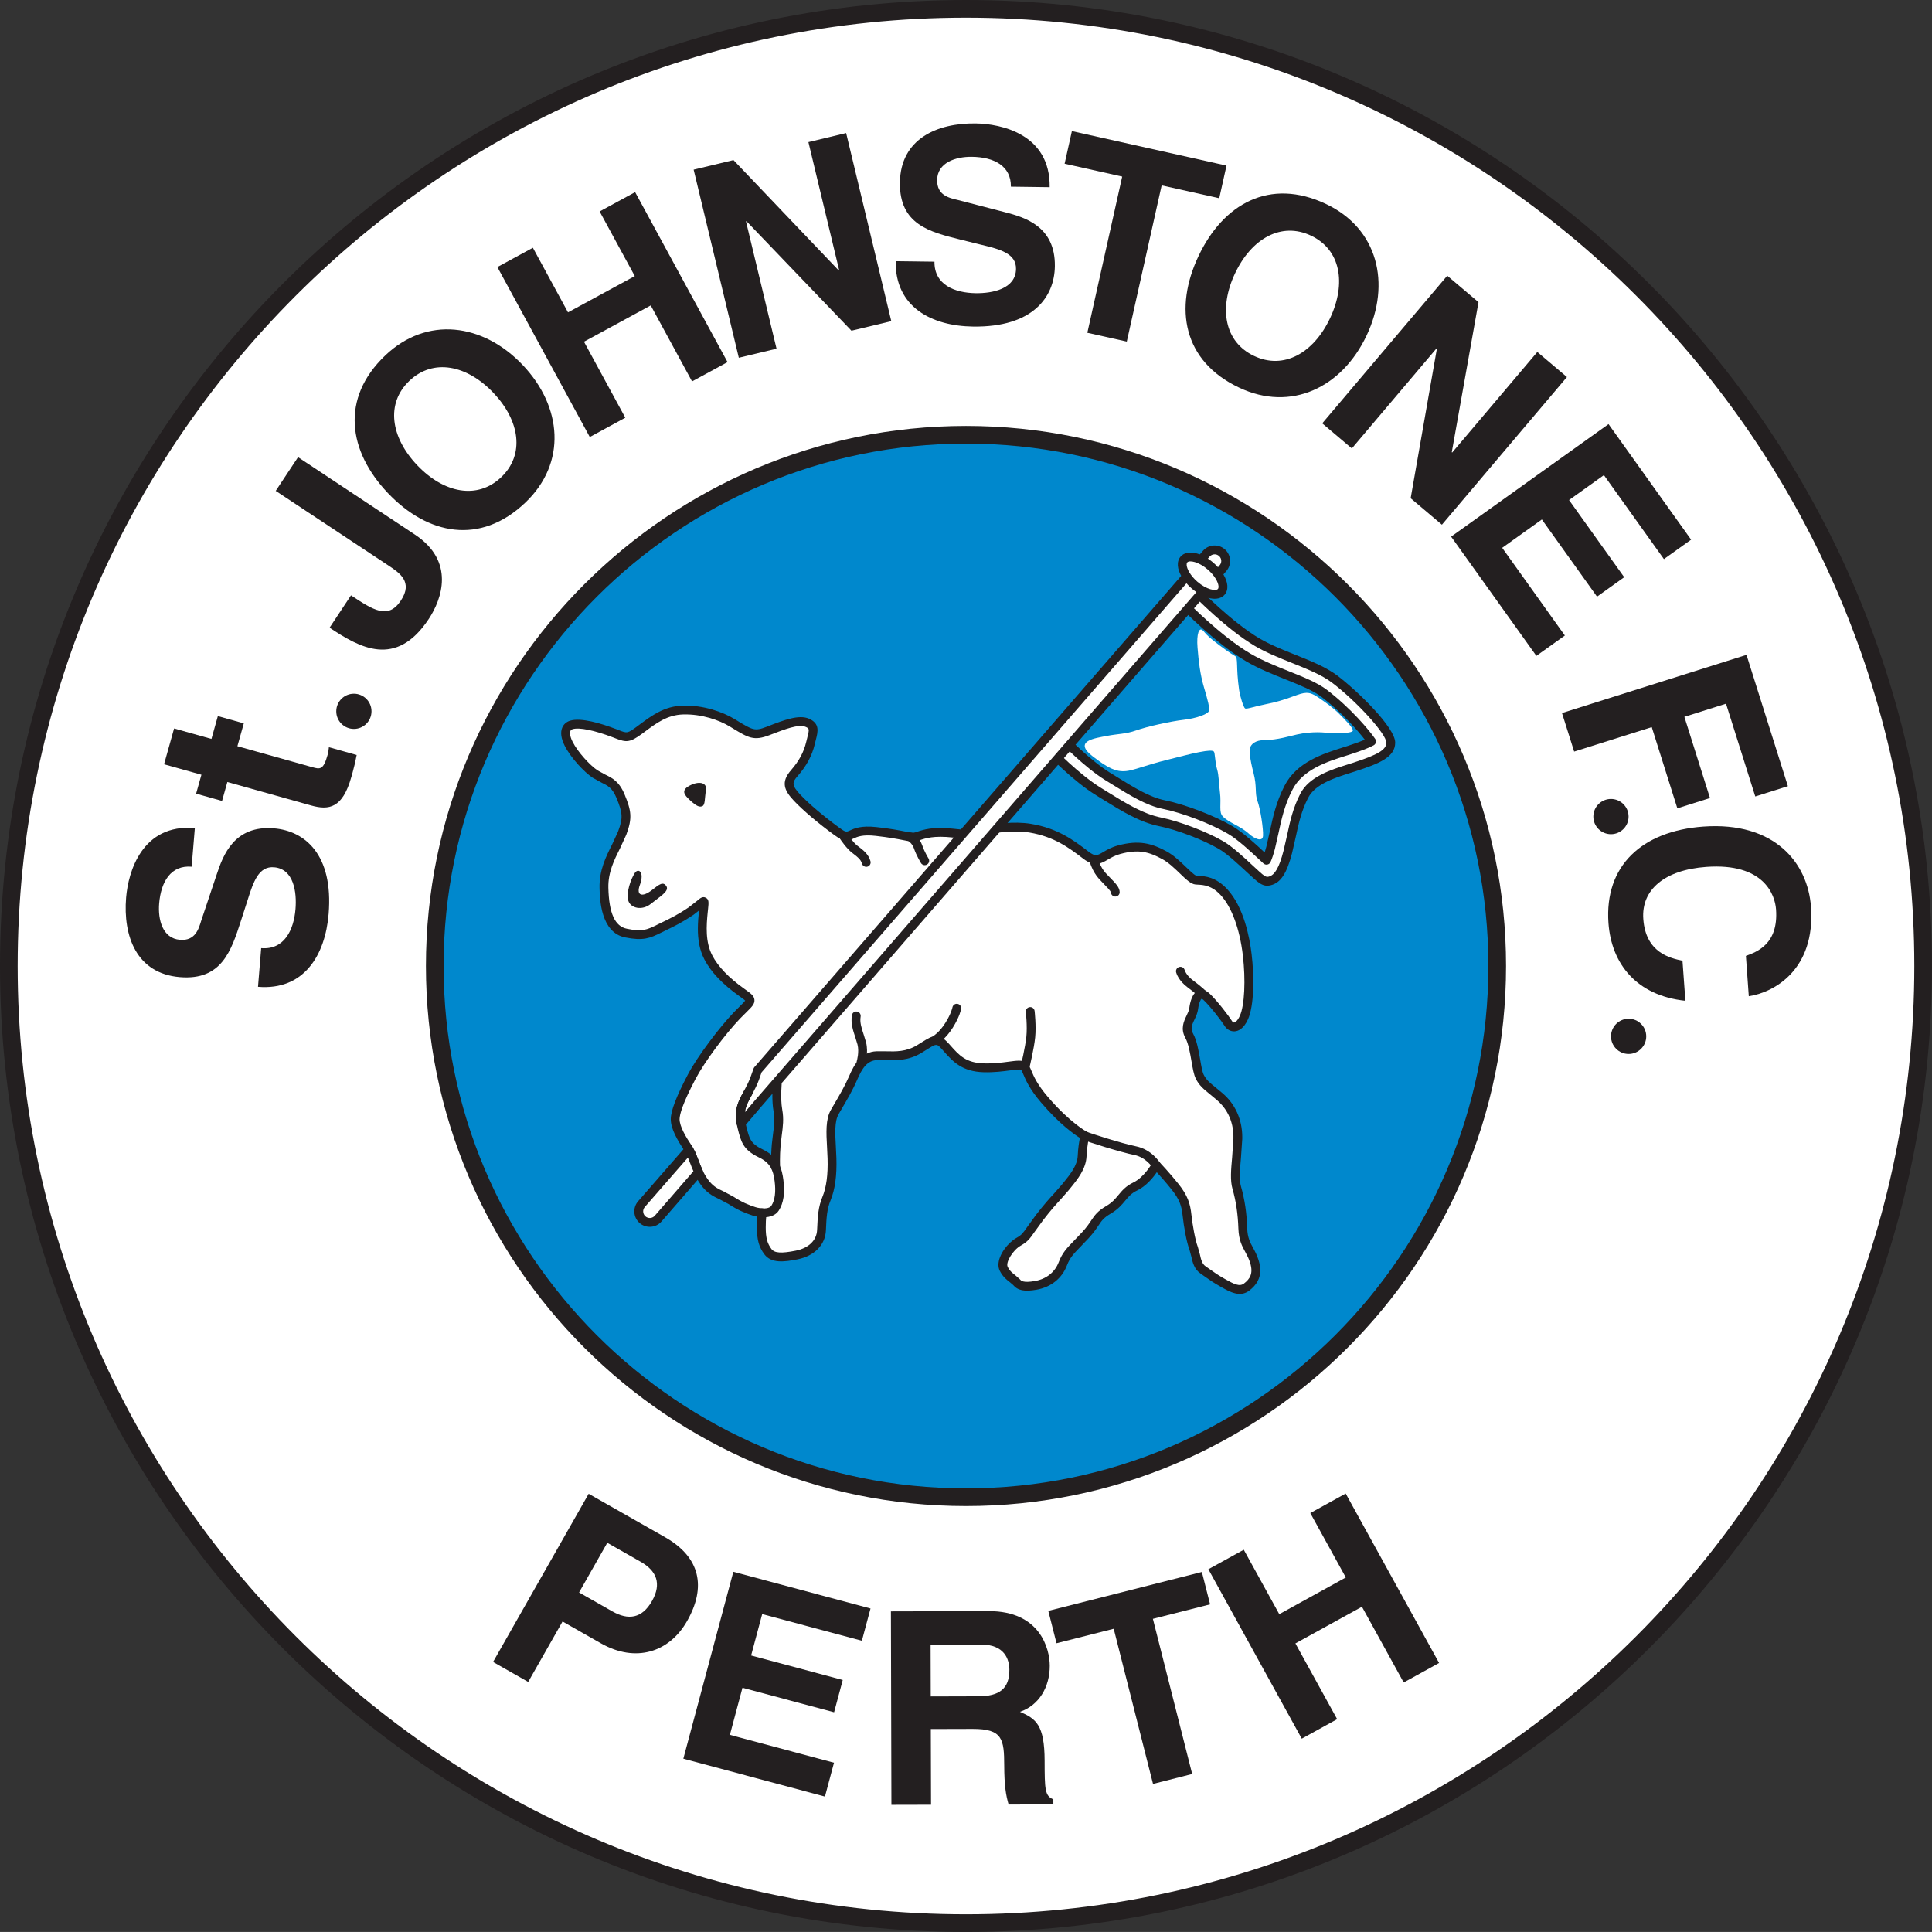<?xml version="1.0" encoding="UTF-8"?>
<svg xmlns="http://www.w3.org/2000/svg" xmlns:xlink="http://www.w3.org/1999/xlink" width="545.85pt" height="545.84pt" viewBox="0 0 545.85 545.84" version="1.1">
<rect x="0" y="0" width="545.85" height="545.84" fill="#333333" stroke="none"/>
<defs>
<clipPath id="clip1">
  <path d="M 0 0 L 545.852 0 L 545.852 545.84 L 0 545.84 Z M 0 0 "/>
</clipPath>
</defs>
<g id="surface1">
<path style=" stroke:none;fill-rule:nonzero;fill:rgb(100%,100%,100%);fill-opacity:1;" d="M 543.352 272.926 C 543.352 422.281 422.273 543.344 272.922 543.344 C 123.57 543.344 2.496 422.281 2.496 272.926 C 2.496 123.57 123.57 2.496 272.922 2.496 C 422.273 2.496 543.352 123.57 543.352 272.926 "/>
<g clip-path="url(#clip1)" clip-rule="nonzero">
<path style=" stroke:none;fill-rule:nonzero;fill:rgb(13.699%,12.199%,12.5%);fill-opacity:1;" d="M 0 272.926 C 0 423.41 122.434 545.84 272.922 545.84 C 423.414 545.84 545.848 423.41 545.848 272.926 C 545.848 122.434 423.414 0 272.922 0 C 122.434 0 0 122.434 0 272.926 M 4.992 272.926 C 4.992 125.188 125.188 4.992 272.922 4.992 C 420.66 4.992 540.855 125.188 540.855 272.926 C 540.855 420.656 420.66 540.848 272.922 540.848 C 125.188 540.848 4.992 420.656 4.992 272.926 "/>
</g>
<path style=" stroke:none;fill-rule:nonzero;fill:rgb(0%,53.299%,80.399%);fill-opacity:1;" d="M 423.008 272.922 C 423.008 355.816 355.812 423.008 272.922 423.008 C 190.031 423.008 122.836 355.816 122.836 272.922 C 122.836 190.031 190.031 122.836 272.922 122.836 C 355.812 122.836 423.008 190.031 423.008 272.922 "/>
<path style=" stroke:none;fill-rule:nonzero;fill:rgb(13.699%,12.199%,12.5%);fill-opacity:1;" d="M 120.34 272.922 C 120.34 357.055 188.789 425.504 272.922 425.504 C 357.059 425.504 425.504 357.055 425.504 272.922 C 425.504 188.785 357.059 120.34 272.922 120.34 C 188.789 120.34 120.34 188.785 120.34 272.922 M 125.332 272.922 C 125.332 191.539 191.539 125.332 272.922 125.332 C 354.305 125.332 420.512 191.539 420.512 272.922 C 420.512 354.301 354.305 420.512 272.922 420.512 C 191.539 420.512 125.332 354.301 125.332 272.922 "/>
<path style=" stroke:none;fill-rule:nonzero;fill:rgb(13.699%,12.199%,12.5%);fill-opacity:1;" d="M 55.051 233.945 L 54.148 244.871 C 48.309 244.391 45.48 249.047 44.965 255.27 C 44.59 259.82 45.91 265.125 50.844 265.527 C 55.168 265.887 56.137 262.453 56.867 260.07 L 61.227 247.059 C 63.055 241.559 66.195 233.109 77.422 234.035 C 86.148 234.754 94.227 241.453 92.848 258.223 C 91.883 269.902 85.867 279.875 72.895 278.805 L 73.793 267.879 C 80.32 268.418 83 262.758 83.488 256.84 C 83.875 252.137 83.047 245.496 77.434 245.035 C 73.109 244.68 71.602 249.062 69.945 254.348 L 68.098 260.078 C 65.328 268.633 62.648 277.047 50.816 276.066 C 38.523 275.055 34.738 264.43 35.633 253.582 C 36.227 246.375 40.102 232.715 55.051 233.945 "/>
<path style=" stroke:none;fill-rule:nonzero;fill:rgb(13.699%,12.199%,12.5%);fill-opacity:1;" d="M 59.742 208.77 L 61.551 202.32 L 68.883 204.375 L 67.074 210.824 L 88.184 216.738 C 90.457 217.379 91.355 217.551 92.551 213.301 C 92.734 212.641 92.867 211.887 92.926 211.109 L 100.77 213.309 C 100.465 214.965 100.086 216.598 99.633 218.207 L 99.262 219.527 C 96.797 228.324 92.973 228.992 87.914 227.574 L 64.238 220.941 L 62.738 226.289 L 55.41 224.234 L 56.91 218.887 L 46.352 215.93 L 49.188 205.812 L 59.742 208.77 "/>
<path style=" stroke:none;fill-rule:nonzero;fill:rgb(13.699%,12.199%,12.5%);fill-opacity:1;" d="M 77.902 138.688 L 84.207 129.164 L 117.211 151.023 C 128.637 158.59 124.867 169.242 121.129 174.891 C 111.84 188.918 101.559 182.934 93.117 177.344 L 99.168 168.203 C 105.391 172.32 109.645 175.137 113.258 169.68 C 116.746 164.41 112.938 161.887 109.699 159.742 L 77.902 138.688 "/>
<path style=" stroke:none;fill-rule:nonzero;fill:rgb(13.699%,12.199%,12.5%);fill-opacity:1;" d="M 108.852 100.422 C 120.602 89.246 136.434 91.309 147.66 103.109 C 158.891 114.914 160.164 130.832 148.414 142.008 C 135.676 154.129 120.836 151.121 109.605 139.316 C 98.375 127.516 96.109 112.543 108.852 100.422 M 139.391 110.98 C 131.887 103.094 122.402 101.191 115.672 107.59 C 108.945 113.992 110.375 123.559 117.879 131.445 C 125.383 139.336 134.863 141.238 141.594 134.84 C 148.324 128.438 146.891 118.871 139.391 110.98 "/>
<path style=" stroke:none;fill-rule:nonzero;fill:rgb(13.699%,12.199%,12.5%);fill-opacity:1;" d="M 140.523 75.449 L 150.555 69.996 L 160.48 88.254 L 179.344 78 L 169.414 59.742 L 179.445 54.285 L 205.555 102.309 L 195.523 107.762 L 183.852 86.293 L 164.992 96.547 L 176.664 118.016 L 166.633 123.473 L 140.523 75.449 "/>
<path style=" stroke:none;fill-rule:nonzero;fill:rgb(13.699%,12.199%,12.5%);fill-opacity:1;" d="M 251.82 90.738 L 240.566 93.438 L 210.91 62.508 L 210.762 62.547 L 219.395 98.52 L 208.738 101.078 L 195.977 47.93 L 207.23 45.23 L 236.941 76.383 L 237.09 76.344 L 228.402 40.148 L 239.062 37.59 L 251.82 90.738 "/>
<path style=" stroke:none;fill-rule:nonzero;fill:rgb(13.699%,12.199%,12.5%);fill-opacity:1;" d="M 296.566 52.883 L 285.605 52.738 C 285.684 46.879 280.844 44.379 274.598 44.301 C 270.031 44.238 264.832 45.922 264.77 50.871 C 264.715 55.211 268.207 55.941 270.637 56.504 L 283.914 59.949 C 289.527 61.395 298.176 63.941 298.031 75.207 C 297.918 83.961 291.789 92.484 274.969 92.27 C 263.246 92.117 252.883 86.805 253.055 73.789 L 264.016 73.93 C 263.93 80.477 269.762 82.762 275.699 82.836 C 280.418 82.898 286.984 81.613 287.055 75.98 C 287.113 71.641 282.637 70.441 277.246 69.152 L 271.402 67.707 C 262.676 65.539 254.102 63.445 254.254 51.574 C 254.414 39.238 264.75 34.73 275.637 34.871 C 282.867 34.965 296.762 37.887 296.566 52.883 "/>
<path style=" stroke:none;fill-rule:nonzero;fill:rgb(13.699%,12.199%,12.5%);fill-opacity:1;" d="M 302.84 37.039 L 346.527 46.789 L 344.473 56.004 L 328.203 52.371 L 318.352 96.508 L 307.207 94.02 L 317.055 49.887 L 300.785 46.254 L 302.84 37.039 "/>
<path style=" stroke:none;fill-rule:nonzero;fill:rgb(13.699%,12.199%,12.5%);fill-opacity:1;" d="M 374.633 57.629 C 389.289 64.562 393.066 80.078 386.102 94.805 C 379.133 109.531 364.746 116.449 350.086 109.516 C 334.191 101.996 331.652 87.07 338.617 72.344 C 345.586 57.617 358.734 50.109 374.633 57.629 M 375.777 89.922 C 380.434 80.082 378.797 70.547 370.402 66.574 C 362.004 62.605 353.594 67.387 348.941 77.227 C 344.285 87.066 345.922 96.598 354.32 100.57 C 362.715 104.543 371.121 99.762 375.777 89.922 "/>
<path style=" stroke:none;fill-rule:nonzero;fill:rgb(13.699%,12.199%,12.5%);fill-opacity:1;" d="M 407.387 148.242 L 398.555 140.766 L 405.961 98.559 L 405.844 98.461 L 381.938 126.699 L 373.574 119.613 L 408.891 77.898 L 417.723 85.375 L 410.172 127.758 L 410.285 127.855 L 434.34 99.445 L 442.707 106.527 L 407.387 148.242 "/>
<path style=" stroke:none;fill-rule:nonzero;fill:rgb(13.699%,12.199%,12.5%);fill-opacity:1;" d="M 454.461 119.828 L 477.789 152.469 L 470.109 157.961 L 453.152 134.238 L 443.305 141.277 L 458.887 163.078 L 451.207 168.566 L 435.625 146.766 L 424.414 154.777 L 442.121 179.551 L 434.07 185.305 L 409.988 151.613 L 454.461 119.828 "/>
<path style=" stroke:none;fill-rule:nonzero;fill:rgb(13.699%,12.199%,12.5%);fill-opacity:1;" d="M 444.746 212.348 L 441.309 201.457 L 493.441 185.02 L 505.137 222.121 L 495.918 225.027 L 487.652 198.816 L 475.891 202.527 L 483.125 225.469 L 473.902 228.379 L 466.672 205.434 L 444.746 212.348 "/>
<path style=" stroke:none;fill-rule:nonzero;fill:rgb(13.699%,12.199%,12.5%);fill-opacity:1;" d="M 493.273 270.07 C 496.395 268.93 502.496 266.734 501.789 256.938 C 501.488 252.762 498.324 243.754 482.074 244.926 C 470.305 245.773 463.684 251.363 464.281 259.641 C 464.969 269.207 471.871 270.695 475.355 271.438 L 476.172 282.75 C 462.406 281.297 455.273 272.348 454.441 260.805 C 453.277 244.633 463.863 234.785 481.254 233.535 C 501.375 232.086 510.766 243.773 511.66 256.227 C 512.941 273.996 501.191 280.414 494.09 281.461 L 493.273 270.07 "/>
<path style=" stroke:none;fill-rule:nonzero;fill:rgb(13.699%,12.199%,12.5%);fill-opacity:1;" d="M 166.316 422.039 L 187.895 434.305 C 197.953 440.023 199.547 448.461 194.129 457.988 C 189.09 466.859 179.586 469.863 169.793 464.297 L 158.938 458.125 L 149.23 475.199 L 139.305 469.555 L 166.316 422.039 M 163.605 449.918 L 173 455.262 C 177.504 457.82 181.383 457.309 184.203 452.348 C 187.023 447.383 185.477 443.789 180.977 441.23 L 171.578 435.887 L 163.605 449.918 "/>
<path style=" stroke:none;fill-rule:nonzero;fill:rgb(13.699%,12.199%,12.5%);fill-opacity:1;" d="M 207.191 444.078 L 245.949 454.449 L 243.508 463.566 L 215.344 456.031 L 212.215 467.727 L 238.102 474.648 L 235.66 483.77 L 209.773 476.844 L 206.215 490.156 L 235.633 498.027 L 233.074 507.586 L 193.066 496.883 L 207.191 444.078 "/>
<path style=" stroke:none;fill-rule:nonzero;fill:rgb(13.699%,12.199%,12.5%);fill-opacity:1;" d="M 251.711 455.262 L 279.348 455.191 C 293.887 455.152 296.578 465.883 296.59 470.602 C 296.605 476.613 293.574 481.801 288.176 483.641 C 292.672 485.609 295.113 487.277 295.137 497.477 C 295.16 505.473 295.164 507.449 297.602 508.359 L 297.605 509.805 L 284.969 509.84 C 284.199 507.25 283.738 504.434 283.723 498.801 C 283.703 491.34 283.238 488.449 274.789 488.473 L 262.988 488.504 L 263.047 509.895 L 251.852 509.922 L 251.711 455.262 M 276.363 479.254 C 282.301 479.242 285.188 477.176 285.176 471.773 C 285.168 468.879 283.863 464.621 277.164 464.637 L 262.926 464.676 L 262.965 479.293 L 276.363 479.254 "/>
<path style=" stroke:none;fill-rule:nonzero;fill:rgb(13.699%,12.199%,12.5%);fill-opacity:1;" d="M 296.176 455.121 L 339.566 444.129 L 341.887 453.277 L 325.727 457.371 L 336.828 501.207 L 325.762 504.012 L 314.656 460.176 L 298.496 464.27 L 296.176 455.121 "/>
<path style=" stroke:none;fill-rule:nonzero;fill:rgb(13.699%,12.199%,12.5%);fill-opacity:1;" d="M 341.402 443.359 L 351.402 437.848 L 361.434 456.051 L 380.234 445.684 L 370.199 427.484 L 380.203 421.973 L 406.59 469.84 L 396.59 475.355 L 384.793 453.953 L 365.992 464.316 L 377.789 485.719 L 367.789 491.23 L 341.402 443.359 "/>
<path style=" stroke:none;fill-rule:nonzero;fill:rgb(100%,100%,100%);fill-opacity:1;" d="M 334.418 167.141 C 333.914 167.633 333.656 168.281 333.656 168.938 C 333.656 169.559 333.891 170.188 334.359 170.672 C 334.758 171.078 344.148 180.746 352.676 185.754 C 356.133 187.781 359.953 189.309 363.652 190.789 C 367.73 192.422 371.586 193.965 374.113 195.883 C 380.555 200.777 385.855 207.012 387.512 209.469 C 386.66 209.953 384.879 210.73 381.094 211.957 L 379.734 212.391 C 374.457 214.055 367.23 216.34 364.039 222.551 C 361.723 227.066 360.84 231.195 359.98 235.191 L 359.008 239.449 C 358.547 241.25 358.145 242.328 357.824 243.043 C 357.43 242.68 357.012 242.293 356.625 241.934 C 354.031 239.512 350.477 236.199 347.555 234.484 C 342.598 231.578 334.379 228.434 328.844 227.328 C 324.348 226.43 319.875 223.656 314.699 220.449 L 312.969 219.383 C 307.238 215.852 300.43 208.777 300.359 208.703 C 299.406 207.711 297.828 207.676 296.832 208.629 C 295.836 209.582 295.801 211.16 296.754 212.156 C 297.051 212.469 304.07 219.766 310.355 223.633 L 312.07 224.691 C 317.656 228.156 322.484 231.148 327.863 232.223 C 332.852 233.219 340.555 236.168 345.031 238.793 C 347.477 240.227 350.797 243.32 353.219 245.582 C 356.426 248.57 357.188 249.281 358.754 248.891 C 361.016 248.324 362.492 245.949 363.844 240.691 L 364.863 236.238 C 365.688 232.391 366.465 228.758 368.48 224.832 C 370.723 220.473 376.551 218.629 381.238 217.148 L 382.629 216.707 C 389.613 214.445 392.938 212.84 392.938 209.809 C 392.938 206.449 383.352 196.633 377.133 191.906 C 374.066 189.578 369.906 187.914 365.504 186.152 C 361.98 184.742 358.336 183.285 355.203 181.445 C 347.27 176.789 338.039 167.297 337.949 167.199 C 336.988 166.211 335.41 166.184 334.418 167.141 "/>
<path style=" stroke:none;fill-rule:nonzero;fill:rgb(13.699%,12.199%,12.5%);fill-opacity:1;" d="M 333.551 166.246 C 332.816 166.957 332.41 167.91 332.41 168.938 C 332.41 169.914 332.785 170.84 333.465 171.539 C 333.863 171.953 343.406 181.758 352.043 186.828 C 355.582 188.906 359.449 190.453 363.188 191.945 C 367.188 193.547 370.965 195.059 373.355 196.875 C 378.898 201.09 383.48 206.215 385.613 208.988 C 384.617 209.418 383.133 209.984 380.711 210.77 L 379.355 211.199 C 373.871 212.934 366.359 215.305 362.93 221.98 C 360.539 226.637 359.637 230.848 358.762 234.922 L 357.793 239.172 C 357.633 239.797 357.469 240.344 357.305 240.859 C 354.68 238.41 351.164 235.152 348.188 233.41 C 343.125 230.441 334.734 227.234 329.09 226.105 C 324.812 225.25 320.434 222.535 315.359 219.391 L 313.625 218.32 C 308.031 214.879 301.328 207.91 301.262 207.844 C 300.57 207.117 299.637 206.711 298.637 206.688 C 297.637 206.668 296.691 207.035 295.969 207.727 C 294.48 209.156 294.426 211.527 295.852 213.02 C 296.152 213.332 303.23 220.715 309.699 224.695 L 311.41 225.754 C 317.105 229.281 322.02 232.324 327.617 233.445 C 332.496 234.422 340.023 237.305 344.398 239.871 C 346.723 241.23 349.977 244.266 352.355 246.484 C 355.707 249.609 356.832 250.656 359.059 250.098 C 361.832 249.406 363.57 246.77 365.051 241.004 L 366.078 236.516 C 366.891 232.73 367.652 229.18 369.594 225.402 C 371.594 221.504 377.148 219.75 381.613 218.34 L 383.008 217.895 C 389.555 215.777 394.188 213.957 394.188 209.809 C 394.188 205.535 383.574 195.238 377.887 190.914 C 374.688 188.484 370.453 186.789 365.969 184.996 C 362.484 183.602 358.887 182.164 355.832 180.371 C 348.172 175.871 339.223 166.719 338.844 166.332 C 337.41 164.848 335.035 164.809 333.551 166.246 M 337.051 168.066 C 337.441 168.469 346.621 177.855 354.57 182.523 C 357.785 184.41 361.473 185.887 365.043 187.312 C 369.363 189.043 373.449 190.676 376.375 192.902 C 383.391 198.23 391.691 207.395 391.691 209.809 C 391.691 211.816 389.395 213.203 382.246 215.52 L 380.859 215.961 C 375.953 217.508 369.848 219.438 367.371 224.262 C 365.281 228.332 364.484 232.043 363.645 235.973 L 362.625 240.414 C 361.43 245.066 360.18 247.246 358.453 247.68 C 357.617 247.887 357.25 247.633 354.07 244.672 C 351.594 242.359 348.223 239.215 345.664 237.715 C 341.086 235.031 333.211 232.02 328.109 231 C 322.953 229.969 318.215 227.031 312.73 223.637 L 311.012 222.57 C 304.809 218.754 297.73 211.371 297.656 211.297 C 297.18 210.797 297.199 210.008 297.695 209.531 C 297.938 209.301 298.254 209.176 298.586 209.184 C 298.918 209.191 299.227 209.328 299.457 209.57 C 299.527 209.641 306.434 216.824 312.316 220.445 L 314.043 221.512 C 319.324 224.781 323.883 227.609 328.598 228.551 C 334.016 229.637 342.066 232.715 346.926 235.562 C 349.727 237.203 353.219 240.461 355.77 242.84 C 355.773 242.844 356.98 243.965 356.98 243.965 C 357.277 244.234 357.684 244.348 358.078 244.266 C 358.473 244.188 358.801 243.918 358.965 243.551 C 359.406 242.555 359.82 241.316 360.219 239.762 L 361.199 235.469 C 362.043 231.531 362.91 227.484 365.152 223.121 C 368.102 217.371 375.043 215.18 380.109 213.578 L 381.473 213.145 C 384.699 212.102 386.934 211.23 388.129 210.555 C 388.43 210.387 388.645 210.094 388.727 209.758 C 388.75 209.66 388.758 209.566 388.758 209.469 C 388.758 209.223 388.688 208.98 388.547 208.773 C 386.977 206.445 381.57 199.984 374.867 194.891 C 372.203 192.863 368.273 191.293 364.113 189.629 C 360.461 188.168 356.684 186.656 353.305 184.676 C 344.957 179.773 335.648 170.207 335.254 169.801 C 335.031 169.57 334.906 169.262 334.906 168.938 C 334.906 168.594 335.039 168.277 335.285 168.039 C 335.781 167.559 336.574 167.574 337.051 168.066 "/>
<path style=" stroke:none;fill-rule:nonzero;fill:rgb(100%,100%,100%);fill-opacity:1;" d="M 269.383 235.391 C 263.461 234.734 260.961 235.703 259.09 236.328 C 257.215 236.949 255.969 235.859 247.547 234.922 C 239.121 233.988 241.008 238.242 236.469 234.922 C 232.414 231.961 228.047 228.371 225.238 225.406 C 222.43 222.441 222.273 220.883 224.457 218.387 C 226.641 215.891 228.199 213.238 228.98 209.965 C 229.762 206.688 230.539 205.281 228.047 204.191 C 225.547 203.098 221.023 204.973 216.969 206.531 C 212.914 208.09 211.977 207.312 206.828 204.191 C 203.367 202.094 198.094 200.445 192.945 200.602 C 187.797 200.758 184.363 203.566 180.777 206.219 C 177.188 208.871 176.875 208.402 173.602 207.156 C 170.324 205.906 164.367 203.934 161.434 204.816 C 159.871 205.281 159.094 207 160.652 210.117 C 162.211 213.238 165.801 217.141 168.141 218.699 C 171.078 220.656 173.445 220.414 175.316 224.938 C 177.188 229.465 177.344 231.18 175.785 235.391 C 174.227 239.602 170.48 244.281 170.637 250.836 C 170.793 257.387 172.195 262.691 176.875 263.629 C 181.555 264.562 183.117 263.938 186.238 262.379 C 188.754 261.121 191.383 260.039 195.285 257.387 C 199.234 254.703 199.184 253.02 198.715 257.543 C 198.25 262.066 198.094 266.59 200.121 270.492 C 202.148 274.391 205.738 277.668 209.48 280.32 C 213.227 282.973 212.527 282.41 208.23 286.871 C 204.176 291.082 198.078 299.188 195.441 304.188 C 192.477 309.805 190.762 314.012 190.762 316.199 C 190.762 318.539 192.477 321.504 194.348 324.312 C 196.219 327.117 196.621 331.113 199.496 334.605 C 201.68 337.258 203.863 337.414 206.516 339.133 C 209.168 340.848 210.844 341.508 213.07 342.25 C 214.004 342.562 215.391 342.66 215.391 342.66 C 215.391 342.66 215.098 343.656 215.098 346.777 C 215.098 349.895 215.566 351.766 216.969 353.641 C 218.371 355.512 221.18 355.355 225.078 354.574 C 228.98 353.797 231.945 351.301 232.102 347.555 C 232.258 343.812 232.414 341.316 233.504 338.664 C 234.598 336.012 235.219 332.422 235.066 327.277 C 234.91 322.129 234.129 317.137 235.844 314.172 C 237.562 311.207 239.59 307.93 240.992 304.656 C 242.395 301.379 244.113 298.414 247.699 298.258 C 251.289 298.102 255.344 299.039 259.711 296.387 C 264.078 293.734 264.547 292.801 267.199 295.762 C 269.852 298.727 272.035 301.535 277.965 301.691 C 283.895 301.848 287.949 300.285 289.199 301.223 C 290.445 302.16 290.102 304.879 295.125 310.738 C 301.68 318.383 306.516 320.879 306.516 320.879 C 306.516 320.879 305.891 323.219 305.734 326.652 C 305.578 330.082 302.926 333.047 301.055 335.387 C 299.18 337.727 297.309 339.285 293.723 343.969 C 290.133 348.648 290.289 349.426 287.793 350.832 C 285.297 352.234 282.488 356.289 283.582 358.477 C 284.676 360.66 286.391 361.281 287.172 362.219 C 287.949 363.156 289.043 363.777 292.629 363.156 C 296.219 362.531 299.027 360.348 300.273 357.07 C 301.523 353.797 303.238 352.703 306.672 348.961 C 310.102 345.215 309.477 343.969 313.223 341.781 C 316.965 339.598 317.121 336.945 320.711 335.23 C 324.297 333.516 326.637 329.148 326.637 329.148 C 326.637 329.148 329.445 332.109 331.941 335.23 C 334.438 338.352 335.062 340.379 335.375 343.344 C 335.688 346.309 336.465 350.676 337.246 352.703 C 338.027 354.73 337.871 357.383 339.898 358.785 C 341.926 360.191 342.863 360.973 345.359 362.375 C 347.855 363.777 350.195 365.184 352.223 363.621 C 354.25 362.062 355.496 360.035 354.406 356.445 C 353.312 352.859 351.285 351.766 351.129 347.086 C 350.973 342.406 350.352 338.82 349.414 335.543 C 348.477 332.266 349.57 327.117 349.727 321.816 C 349.883 316.512 347.699 312.453 344.578 309.805 C 341.457 307.152 340.055 306.371 338.961 304.188 C 337.871 302.004 337.715 295.762 335.996 292.645 C 334.281 289.523 336.934 287.496 337.246 285 C 337.559 282.504 338.648 279.539 340.836 281.566 C 343.02 283.594 346.293 287.965 347.074 289.211 C 347.855 290.461 349.883 290.926 351.441 287.496 C 353.004 284.062 353.156 276.262 352.379 269.711 C 351.598 263.16 349.57 256.141 345.824 252.082 C 342.539 248.523 339.586 248.809 337.871 248.652 C 336.152 248.496 332.723 243.66 328.977 241.633 C 325.234 239.602 321.957 238.512 316.188 240.07 C 311.398 241.363 310.727 244.594 306.824 241.633 C 302.926 238.668 298.559 235.234 291.07 233.988 C 286.566 233.234 280.617 233.988 276.719 234.922 C 272.816 235.859 272.191 235.703 269.383 235.391 "/>
<path style=" stroke:none;fill-rule:nonzero;fill:rgb(13.699%,12.199%,12.5%);fill-opacity:1;" d="M 192.906 199.355 C 187.699 199.516 184.156 202.152 180.727 204.699 L 180.035 205.215 C 177.285 207.25 177.188 207.211 174.777 206.273 L 174.047 205.988 C 169.852 204.391 164.195 202.684 161.074 203.617 C 160.055 203.926 159.27 204.605 158.867 205.539 C 158.285 206.891 158.508 208.621 159.535 210.676 C 161.234 214.074 165 218.105 167.449 219.738 L 169.91 221.094 C 171.699 221.961 172.992 222.586 174.164 225.414 C 175.973 229.785 176.035 231.121 174.613 234.957 L 172.93 238.605 C 171.215 242.016 169.27 245.883 169.391 250.863 C 169.465 253.98 169.688 263.465 176.633 264.852 C 181.719 265.867 183.613 265.086 186.797 263.496 L 188.27 262.773 C 190.379 261.758 192.77 260.605 195.988 258.422 C 195.988 258.422 196.773 257.809 197.492 257.246 C 197.488 257.305 197.477 257.414 197.477 257.414 C 197.309 259.012 197.168 260.695 197.168 262.406 C 197.168 265.324 197.582 268.316 199.012 271.066 C 200.852 274.605 204.133 278.059 208.758 281.34 C 209.578 281.918 210.262 282.414 210.539 282.707 C 210.316 283.02 209.773 283.57 209.18 284.152 L 207.336 286.008 C 203.453 290.035 197.16 298.254 194.336 303.605 C 191.09 309.758 189.512 313.875 189.512 316.199 C 189.512 318.938 191.434 322.188 193.309 325.004 C 194.016 326.062 194.52 327.387 195.051 328.785 C 195.84 330.859 196.73 333.215 198.531 335.402 C 200.133 337.344 201.773 338.113 203.355 338.859 L 205.84 340.18 C 208.473 341.883 210.207 342.613 212.672 343.434 C 213.09 343.574 213.547 343.664 213.977 343.734 C 213.906 344.434 213.848 345.379 213.848 346.777 C 213.848 350.262 214.422 352.324 215.969 354.387 C 217.945 357.02 221.676 356.527 225.324 355.801 C 230.102 354.844 233.176 351.703 233.348 347.609 C 233.5 343.961 233.645 341.602 234.66 339.137 C 235.922 336.07 236.461 332.18 236.312 327.238 L 236.16 324.004 C 235.953 320.305 235.754 316.816 236.926 314.797 L 237.824 313.254 C 239.359 310.637 240.945 307.934 242.141 305.145 C 243.594 301.754 245.039 299.625 247.754 299.508 L 250.227 299.516 C 253.254 299.594 256.688 299.684 260.359 297.453 L 261.809 296.555 C 264.645 294.777 264.645 294.777 266.27 296.594 L 266.672 297.047 C 269.176 299.863 271.766 302.777 277.934 302.938 C 280.883 303.016 283.422 302.68 285.277 302.43 C 286.535 302.266 288.102 302.055 288.473 302.238 C 288.637 302.359 288.859 302.895 289.117 303.516 C 289.77 305.074 290.863 307.684 294.18 311.551 C 299.336 317.57 303.426 320.449 305.105 321.492 C 304.895 322.508 304.594 324.266 304.488 326.594 C 304.363 329.316 302.27 331.902 300.59 333.977 L 300.078 334.605 L 297.879 337.117 C 296.586 338.527 294.977 340.281 292.73 343.207 L 290.219 346.664 C 288.973 348.445 288.641 348.922 287.184 349.742 C 284.75 351.109 282.09 354.512 282.09 357.348 C 282.09 357.945 282.207 358.512 282.465 359.031 C 283.32 360.746 284.508 361.648 285.375 362.309 L 286.211 363.02 C 287.531 364.602 289.391 364.984 292.844 364.387 C 296.914 363.676 300.047 361.176 301.441 357.516 C 302.285 355.301 303.352 354.211 305.285 352.223 L 307.59 349.801 C 308.992 348.273 309.754 347.129 310.371 346.211 C 311.27 344.863 311.812 344.051 313.852 342.859 C 315.859 341.688 316.945 340.383 317.902 339.227 C 318.84 338.098 319.652 337.121 321.25 336.355 C 323.828 335.121 325.766 332.738 326.828 331.191 C 327.863 332.332 329.477 334.148 330.965 336.012 C 333.297 338.926 333.844 340.738 334.133 343.473 C 334.457 346.551 335.25 350.988 336.082 353.152 L 336.566 354.945 C 336.945 356.637 337.375 358.559 339.188 359.812 L 340.477 360.719 C 341.766 361.637 342.789 362.359 344.746 363.461 L 344.973 363.594 C 347.5 365.016 350.363 366.629 352.98 364.613 C 355.051 363.02 356.066 361.176 356.066 358.926 C 356.066 358.043 355.91 357.098 355.602 356.086 C 355.152 354.617 354.555 353.516 354.027 352.547 C 353.188 351.008 352.465 349.676 352.375 347.047 C 352.23 342.664 351.672 338.898 350.613 335.199 C 350.375 334.367 350.289 333.348 350.289 332.211 C 350.289 330.695 350.445 328.969 350.605 327.188 L 350.973 321.852 C 350.977 321.668 350.98 321.48 350.98 321.297 C 350.98 316.332 349.008 311.93 345.387 308.852 L 343.535 307.316 C 341.719 305.836 340.809 305.094 340.078 303.629 C 339.684 302.836 339.379 301.078 339.086 299.375 C 338.648 296.844 338.156 293.98 337.09 292.043 C 336.797 291.504 336.672 291.031 336.672 290.559 C 336.672 289.785 337.008 289.02 337.492 288.012 C 337.914 287.129 338.352 286.215 338.484 285.152 C 338.719 283.273 339.273 282.27 339.523 282.141 C 339.527 282.152 339.691 282.211 339.984 282.48 C 342.043 284.395 345.223 288.605 346.016 289.871 C 346.645 290.879 347.723 291.453 348.828 291.383 C 349.871 291.312 351.367 290.672 352.578 288.012 C 354.348 284.113 354.379 275.938 353.617 269.562 C 353.062 264.898 351.43 256.316 346.742 251.234 C 343.5 247.723 340.43 247.551 338.594 247.449 L 337.984 247.406 C 337.504 247.309 336.121 245.973 335.109 245 C 333.473 243.426 331.617 241.641 329.574 240.535 C 325.383 238.266 321.793 237.262 315.859 238.867 C 314.023 239.363 312.746 240.113 311.723 240.719 C 309.977 241.746 309.449 242.059 307.582 240.637 L 307.301 240.426 C 303.355 237.426 298.887 234.023 291.273 232.758 C 286.543 231.969 280.5 232.73 276.426 233.711 C 272.965 234.539 272.34 234.469 269.996 234.203 L 269.523 234.152 C 263.598 233.492 260.914 234.395 258.953 235.055 L 258.695 235.145 C 258.027 235.367 257.465 235.27 255.617 234.906 C 254.023 234.594 251.613 234.117 247.684 233.684 C 243.242 233.188 241.367 234.062 240.121 234.641 C 239.148 235.094 238.945 235.188 237.203 233.914 C 232.684 230.609 228.652 227.199 226.145 224.551 C 223.543 221.805 223.832 220.996 225.395 219.211 C 227.895 216.352 229.422 213.508 230.195 210.254 L 230.488 209.078 C 231.105 206.684 231.688 204.426 228.547 203.047 C 225.719 201.812 221.395 203.48 217.215 205.098 L 216.52 205.367 C 213.238 206.629 212.668 206.281 208.215 203.574 L 207.477 203.125 C 204.277 201.188 198.77 199.176 192.906 199.355 M 181.52 207.223 L 182.219 206.703 C 185.48 204.277 188.559 201.984 192.98 201.852 C 198.301 201.691 203.289 203.504 206.184 205.258 L 206.918 205.707 C 211.461 208.469 212.988 209.398 217.418 207.695 L 218.113 207.426 C 221.477 206.129 225.66 204.512 227.547 205.336 C 228.648 205.816 228.742 205.859 228.07 208.457 L 227.766 209.676 C 227.09 212.52 225.738 215.027 223.516 217.566 C 220.535 220.973 221.555 223.336 224.328 226.266 C 226.941 229.02 231.094 232.543 235.734 235.93 C 238.371 237.859 239.465 237.695 241.176 236.902 C 242.223 236.414 243.66 235.746 247.406 236.164 C 251.23 236.59 253.582 237.051 255.137 237.355 C 257.086 237.742 258.16 237.953 259.484 237.512 L 259.75 237.422 C 261.488 236.836 263.871 236.035 269.246 236.633 L 269.715 236.684 C 272.195 236.965 273.121 237.07 277.008 236.137 C 280.672 235.258 286.496 234.488 290.863 235.219 C 297.867 236.387 302.074 239.586 305.789 242.41 L 306.07 242.625 C 309.273 245.059 311.078 243.992 312.988 242.867 C 313.934 242.312 315 241.684 316.512 241.277 C 321.695 239.875 324.574 240.664 328.383 242.73 C 330.129 243.676 331.855 245.336 333.379 246.801 C 335.176 248.527 336.473 249.777 337.758 249.895 L 338.457 249.941 C 340.102 250.031 342.352 250.16 344.91 252.93 C 347.984 256.262 350.254 262.434 351.137 269.859 C 351.973 276.879 351.625 284.078 350.305 286.977 C 349.684 288.352 349.031 288.867 348.664 288.891 C 348.438 288.906 348.242 288.727 348.133 288.551 C 347.266 287.16 343.926 282.734 341.684 280.652 C 340.43 279.488 339.352 279.539 338.672 279.789 C 336.82 280.465 336.207 283.246 336.008 284.844 C 335.926 285.5 335.594 286.195 335.242 286.934 C 334.453 288.586 333.469 290.637 334.906 293.246 C 335.766 294.816 336.223 297.461 336.625 299.801 C 336.98 301.852 337.285 303.625 337.844 304.746 C 338.816 306.688 339.996 307.652 341.957 309.25 L 343.77 310.754 C 346.012 312.656 348.645 316.117 348.477 321.777 L 348.117 326.965 C 347.801 330.469 347.531 333.492 348.215 335.887 C 349.215 339.383 349.742 342.957 349.883 347.129 C 349.992 350.352 350.926 352.074 351.836 353.738 C 352.352 354.691 352.84 355.586 353.211 356.809 C 354.129 359.82 353.172 361.316 351.461 362.633 C 350.211 363.594 348.648 362.797 346.199 361.418 L 345.969 361.289 C 344.125 360.25 343.152 359.559 341.922 358.684 L 340.609 357.762 C 339.598 357.062 339.324 355.828 339.004 354.402 L 338.41 352.254 C 337.691 350.391 336.922 346.109 336.613 343.215 C 336.289 340.121 335.605 337.812 332.918 334.449 C 330.414 331.324 327.66 328.41 327.543 328.289 C 327.27 327.996 326.871 327.859 326.473 327.91 C 326.074 327.965 325.727 328.203 325.539 328.555 C 325.516 328.598 323.336 332.59 320.172 334.105 C 318.078 335.105 317.012 336.391 315.98 337.633 C 315.078 338.723 314.223 339.758 312.594 340.707 C 310.059 342.184 309.281 343.348 308.293 344.824 C 307.699 345.715 307.023 346.727 305.75 348.117 L 303.496 350.48 C 301.473 352.559 300.133 353.93 299.109 356.625 C 298.035 359.441 295.598 361.371 292.414 361.926 C 289.039 362.512 288.492 361.855 288.129 361.422 L 286.887 360.32 C 286.102 359.727 285.293 359.109 284.699 357.918 C 284.055 356.633 286.203 353.156 288.406 351.918 C 290.363 350.82 290.957 349.965 292.266 348.094 L 294.715 344.727 C 296.887 341.891 298.391 340.25 299.719 338.805 L 302.027 336.168 L 302.527 335.547 C 304.441 333.188 306.82 330.25 306.98 326.707 C 307.129 323.469 307.715 321.223 307.719 321.199 C 307.871 320.637 307.605 320.043 307.09 319.77 C 307.039 319.746 302.352 317.254 296.074 309.926 C 293.016 306.359 292.055 304.066 291.422 302.551 C 291.004 301.559 290.676 300.77 289.945 300.227 C 288.891 299.434 287.32 299.641 284.949 299.957 C 283.078 300.207 280.75 300.516 278 300.441 C 272.914 300.312 270.98 298.137 268.539 295.387 L 268.129 294.93 C 265.215 291.676 263.766 292.379 260.484 294.441 L 259.066 295.32 C 256.02 297.172 253.109 297.094 250.289 297.02 L 247.645 297.012 C 243.406 297.195 241.391 300.559 239.848 304.164 C 238.715 306.805 237.168 309.441 235.672 311.992 L 234.766 313.547 C 233.223 316.211 233.438 320.062 233.668 324.141 L 233.816 327.312 C 233.957 331.898 233.477 335.453 232.352 338.188 C 231.199 340.98 231.02 343.57 230.855 347.504 C 230.73 350.438 228.48 352.621 224.836 353.352 C 220.754 354.168 218.828 354.039 217.965 352.891 C 216.77 351.293 216.344 349.691 216.344 346.777 C 216.344 343.977 216.59 343.004 216.594 342.992 C 216.684 342.633 216.617 342.246 216.398 341.941 C 216.184 341.641 215.848 341.441 215.477 341.414 C 215.133 341.391 214.105 341.281 213.465 341.066 C 211.461 340.398 209.84 339.793 207.195 338.082 L 204.422 336.602 C 202.902 335.887 201.703 335.32 200.461 333.812 C 198.918 331.941 198.137 329.887 197.383 327.898 C 196.801 326.363 196.25 324.91 195.387 323.617 C 193.812 321.262 192.008 318.285 192.008 316.199 C 192.008 314.906 192.797 311.871 196.543 304.77 C 199.008 300.098 204.891 292.141 209.133 287.734 L 210.93 285.934 C 212.426 284.465 213.25 283.656 213.156 282.496 C 213.062 281.328 212.141 280.676 210.301 279.371 C 205.902 276.254 202.883 273.098 201.227 269.914 C 199.277 266.16 199.547 261.629 199.957 257.672 L 200.035 256.941 C 200.246 254.949 200.336 254.129 199.406 253.641 C 198.508 253.172 197.816 253.766 197.012 254.461 L 194.582 256.355 C 191.52 258.438 189.219 259.547 187.188 260.527 L 185.68 261.262 C 182.652 262.777 181.387 263.258 177.121 262.402 C 173.719 261.723 172.055 258.039 171.883 250.805 C 171.781 246.445 173.578 242.875 175.16 239.727 L 176.953 235.824 C 178.684 231.152 178.387 229.098 176.469 224.461 C 174.938 220.754 172.934 219.785 171 218.848 L 168.832 217.66 C 166.699 216.238 163.223 212.473 161.77 209.562 C 160.84 207.703 161.031 206.82 161.16 206.527 C 161.23 206.367 161.371 206.137 161.789 206.012 C 163.648 205.453 167.895 206.316 173.156 208.32 L 173.871 208.598 C 176.988 209.812 177.992 209.828 181.52 207.223 M 269.246 236.633 L 269.246 236.633 "/>
<path style=" stroke:none;fill-rule:nonzero;fill:rgb(100%,100%,100%);fill-opacity:1;" d="M 209.402 317.395 L 214.234 311.719 L 345.531 160.527 C 346.66 159.227 346.52 157.258 345.219 156.129 C 343.918 154.996 341.949 155.137 340.816 156.438 L 214.082 302.316 C 214.082 302.316 213.746 303.344 213.227 304.734 C 212.758 305.98 212.289 306.941 211.352 308.711 C 210.414 310.48 209.922 311.156 209.379 313.156 C 208.832 315.152 209.402 317.395 209.402 317.395 "/>
<path style=" stroke:none;fill-rule:nonzero;fill:rgb(13.699%,12.199%,12.5%);fill-opacity:1;" d="M 256.156 235.836 C 255.797 236.422 255.984 237.188 256.566 237.551 C 256.578 237.555 257.754 238.301 258.215 239.688 C 258.879 241.672 260.156 243.758 260.211 243.844 C 260.57 244.434 261.34 244.613 261.926 244.254 C 262.512 243.895 262.695 243.125 262.336 242.535 C 262.324 242.52 261.152 240.605 260.586 238.895 C 259.824 236.613 257.938 235.461 257.859 235.414 C 257.27 235.059 256.512 235.25 256.156 235.836 "/>
<path style=" stroke:none;fill-rule:nonzero;fill:rgb(13.699%,12.199%,12.5%);fill-opacity:1;" d="M 237.805 235.445 C 237.23 235.828 237.074 236.602 237.457 237.176 C 237.527 237.277 239.148 239.695 240.695 240.902 L 241.098 241.211 C 242.281 242.121 243.219 242.84 243.531 243.988 C 243.715 244.652 244.398 245.043 245.066 244.863 C 245.73 244.684 246.121 243.996 245.941 243.332 C 245.406 241.371 243.988 240.281 242.617 239.23 L 242.227 238.93 C 241.211 238.141 239.938 236.395 239.535 235.789 C 239.152 235.219 238.379 235.062 237.805 235.445 "/>
<path style=" stroke:none;fill-rule:nonzero;fill:rgb(13.699%,12.199%,12.5%);fill-opacity:1;" d="M 195.227 221.77 C 192.105 223.211 193.402 224.641 194.844 225.996 C 196.895 227.93 197.727 228.109 198.492 227.727 C 199.262 227.344 199.07 225.422 199.453 223.305 C 199.84 221.191 197.727 220.613 195.227 221.77 "/>
<path style=" stroke:none;fill-rule:nonzero;fill:rgb(13.699%,12.199%,12.5%);fill-opacity:1;" d="M 179.371 246.621 C 178.195 248.391 176.875 252.238 177.5 254.422 C 178.125 256.605 181.402 257.387 183.895 255.359 C 186.391 253.332 189.199 251.77 188.266 250.367 C 187.328 248.965 186.258 249.863 184.211 251.461 C 181.402 253.645 179.684 253.02 180.777 250.055 C 182.176 246.258 180.309 245.219 179.371 246.621 "/>
<path style=" stroke:none;fill-rule:nonzero;fill:rgb(13.699%,12.199%,12.5%);fill-opacity:1;" d="M 269.09 284.629 C 269.09 284.645 268.766 286.348 267.082 289.012 C 265.422 291.641 263.773 292.652 263.758 292.66 C 263.168 293.016 262.973 293.777 263.324 294.367 C 263.672 294.961 264.43 295.16 265.023 294.812 C 265.109 294.762 267.18 293.531 269.191 290.348 C 271.176 287.203 271.535 285.137 271.551 285.047 C 271.664 284.371 271.211 283.734 270.535 283.617 C 269.859 283.5 269.215 283.953 269.09 284.629 "/>
<path style=" stroke:none;fill-rule:nonzero;fill:rgb(13.699%,12.199%,12.5%);fill-opacity:1;" d="M 240.699 286.809 C 240.309 289.027 241.023 291.188 241.656 293.09 L 242.277 295.129 C 242.809 297.25 242.094 299.695 242.086 299.719 C 241.891 300.383 242.266 301.074 242.922 301.273 C 243.582 301.469 244.277 301.098 244.477 300.441 C 244.516 300.312 245.398 297.32 244.699 294.523 L 244.023 292.305 C 243.434 290.523 242.875 288.844 243.156 287.242 C 243.277 286.566 242.824 285.918 242.145 285.801 C 241.465 285.68 240.82 286.133 240.699 286.809 "/>
<path style=" stroke:none;fill-rule:nonzero;fill:rgb(13.699%,12.199%,12.5%);fill-opacity:1;" d="M 290.926 284.539 C 290.242 284.617 289.75 285.234 289.828 285.922 C 289.836 285.961 290.277 289.887 289.984 292.832 C 289.684 295.828 288.465 300.879 288.453 300.93 C 288.289 301.598 288.703 302.273 289.371 302.438 C 290.039 302.598 290.715 302.188 290.879 301.516 C 290.93 301.305 292.152 296.246 292.469 293.078 C 292.789 289.863 292.328 285.809 292.309 285.637 C 292.23 284.953 291.613 284.461 290.926 284.539 "/>
<path style=" stroke:none;fill-rule:nonzero;fill:rgb(13.699%,12.199%,12.5%);fill-opacity:1;" d="M 305.398 320.328 C 305.094 320.945 305.34 321.688 305.957 321.996 C 307.059 322.547 316.625 325.547 320.465 326.316 C 323.758 326.973 325.562 329.781 325.578 329.809 C 325.945 330.391 326.715 330.566 327.297 330.203 C 327.883 329.84 328.059 329.074 327.699 328.488 C 327.605 328.34 325.336 324.742 320.953 323.867 C 317.027 323.082 307.848 320.145 307.07 319.762 C 306.453 319.461 305.703 319.715 305.398 320.328 "/>
<path style=" stroke:none;fill-rule:nonzero;fill:rgb(13.699%,12.199%,12.5%);fill-opacity:1;" d="M 333.184 273.195 C 332.527 273.367 332.125 274.031 332.289 274.695 C 332.352 274.93 332.945 277.059 335.57 278.984 C 337.797 280.617 339.156 281.969 339.172 281.984 C 339.66 282.469 340.449 282.469 340.938 281.98 C 341.422 281.492 341.422 280.703 340.938 280.219 C 340.879 280.156 339.438 278.727 337.047 276.973 C 335.145 275.578 334.727 274.133 334.707 274.074 C 334.523 273.414 333.844 273.02 333.184 273.195 "/>
<path style=" stroke:none;fill-rule:nonzero;fill:rgb(13.699%,12.199%,12.5%);fill-opacity:1;" d="M 308.723 241.664 C 308.051 241.824 307.637 242.496 307.797 243.164 C 307.824 243.285 308.516 246.16 310.59 248.406 L 311.93 249.805 C 312.711 250.605 313.785 251.703 313.848 252.102 C 313.883 252.773 314.453 253.324 315.129 253.305 C 315.805 253.285 316.34 252.762 316.34 252.082 C 316.34 250.75 315.238 249.621 313.715 248.062 L 312.422 246.711 C 310.809 244.965 310.23 242.613 310.223 242.59 C 310.062 241.922 309.391 241.508 308.723 241.664 "/>
<path style=" stroke:none;fill-rule:nonzero;fill:rgb(100%,100%,100%);fill-opacity:1;" d="M 348.945 185.367 C 348.945 185.367 347.176 184.328 344.578 182.352 C 341.977 180.375 341.25 179.754 340.004 178.297 C 338.754 176.84 338.027 179.129 338.34 182.977 C 338.648 186.82 339.066 190.465 340.105 194 C 341.145 197.535 341.977 200.344 341.457 201.07 C 340.938 201.801 338.129 202.941 334.492 203.359 C 330.852 203.773 324.133 205.246 320.969 206.375 C 318.059 207.414 315.77 207.312 312.648 207.934 C 309.531 208.559 302.977 209.285 308.801 213.758 C 314.625 218.23 316.707 218.543 321.074 217.191 C 323.746 216.363 326.691 215.422 330.121 214.59 C 333.555 213.758 336.047 213.031 338.754 212.512 C 341.457 211.992 342.496 211.992 342.914 212.305 C 343.328 212.613 343.227 215.215 343.852 217.297 C 344.391 219.09 344.312 221.113 344.68 223.949 C 345.098 227.176 344.266 229.465 345.516 230.711 C 347.355 232.555 350.402 233.312 352.898 235.598 C 354.262 236.852 356.746 238.094 356.848 236.117 C 356.953 234.145 356.121 228.633 355.289 226.344 C 354.457 224.055 355.188 222.285 354.145 218.336 C 353.105 214.383 352.898 211.887 353.211 211.16 C 353.523 210.43 354.355 209.078 357.578 209.078 C 360.801 209.078 364.547 207.934 366.418 207.52 C 368.289 207.102 371.305 206.688 374.531 207 C 377.754 207.312 382.227 207.207 382.227 206.375 C 382.227 205.543 379.938 203.258 378.273 201.59 C 376.609 199.926 374.41 198.355 372.242 196.91 C 369.746 195.246 368.602 195.559 365.48 196.703 C 362.363 197.848 360.594 198.367 357.473 198.992 C 354.184 199.648 352.168 200.445 351.754 200.137 C 351.34 199.824 350.379 196.914 350.09 194.934 C 349.156 188.488 349.883 185.781 348.945 185.367 "/>
<path style=" stroke:none;fill-rule:nonzero;fill:rgb(100%,100%,100%);fill-opacity:1;" d="M 194.66 324.801 L 181.23 340.203 C 180.098 341.508 180.238 343.477 181.539 344.605 C 182.84 345.738 184.809 345.598 185.941 344.297 L 197.371 331.137 C 197.371 331.137 197.02 330.414 196.629 329.422 C 196.238 328.426 195.773 327.078 195.305 326.066 C 194.809 324.996 194.66 324.801 194.66 324.801 "/>
<path style=" stroke:none;fill-rule:nonzero;fill:rgb(13.699%,12.199%,12.5%);fill-opacity:1;" d="M 193.719 323.98 L 180.289 339.387 C 178.707 341.207 178.902 343.969 180.719 345.551 C 182.539 347.129 185.305 346.934 186.883 345.117 L 198.312 331.953 C 198.629 331.59 198.684 331.031 198.492 330.59 L 197.793 328.965 L 197.426 328.004 L 196.438 325.543 L 195.656 324.047 C 195.465 323.68 195.164 323.52 194.754 323.473 C 194.344 323.426 193.992 323.668 193.719 323.98 M 182.355 343.664 C 181.93 343.297 181.715 342.773 181.715 342.25 C 181.715 341.816 181.863 341.379 182.172 341.023 C 182.172 341.023 192.305 329.402 194.355 327.051 C 194.621 327.715 195.09 328.883 195.09 328.883 L 195.469 329.875 C 195.469 329.875 195.695 330.402 195.914 330.906 C 194.977 331.988 184.996 343.48 184.996 343.48 C 184.32 344.258 183.137 344.344 182.355 343.664 "/>
<path style=" stroke:none;fill-rule:nonzero;fill:rgb(0%,53.299%,80.399%);fill-opacity:1;" d="M 219.453 305.668 L 209.391 317.215 C 209.391 317.215 209.703 320.645 210.875 322.984 C 212.043 325.324 214.07 324.777 215.789 326.496 C 217.504 328.211 219.062 328.602 219.062 328.602 C 219.062 328.602 219.062 323.688 219.609 320.723 C 220.156 317.758 220.156 314.719 219.844 311.207 C 219.531 307.695 219.453 305.668 219.453 305.668 "/>
<path style=" stroke:none;fill-rule:nonzero;fill:rgb(13.699%,12.199%,12.5%);fill-opacity:1;" d="M 218.336 306.289 C 218.215 308.016 218.078 311.348 218.547 313.926 C 218.961 316.195 218.703 318.125 218.406 320.359 L 218.066 323.266 C 217.75 326.902 217.898 329.723 217.906 329.84 C 217.945 330.527 218.535 331.055 219.223 331.016 C 219.91 330.98 220.438 330.391 220.398 329.703 C 220.398 329.676 220.254 326.93 220.551 323.484 L 220.879 320.688 C 221.191 318.348 221.488 316.137 221.004 313.48 C 220.422 310.27 220.91 305.457 220.914 305.406 C 220.953 305.039 220.828 304.695 220.598 304.441 C 220.398 304.223 218.383 305.633 218.336 306.289 "/>
<path style=" stroke:none;fill-rule:nonzero;fill:rgb(13.699%,12.199%,12.5%);fill-opacity:1;" d="M 339.875 155.617 L 213.141 301.496 C 213.039 301.613 212.949 301.781 212.898 301.926 L 212.055 304.293 C 211.594 305.523 211.125 306.473 210.25 308.129 L 209.777 309.004 C 209.125 310.195 208.656 311.059 208.172 312.828 C 207.551 315.117 208.168 317.598 208.191 317.703 C 208.309 318.156 208.664 318.504 209.121 318.609 C 209.574 318.715 210.055 318.559 210.352 318.203 L 215.184 312.527 L 346.473 161.348 C 348.051 159.527 347.855 156.766 346.039 155.184 C 344.219 153.605 341.453 153.801 339.875 155.617 M 341.762 157.258 C 342.438 156.477 343.621 156.395 344.402 157.07 C 344.828 157.441 345.047 157.961 345.047 158.484 C 345.047 158.918 344.895 159.355 344.59 159.711 L 213.293 310.898 C 213.293 310.898 211.859 312.582 210.496 314.184 C 210.527 313.949 210.52 313.715 210.582 313.484 C 210.988 311.996 211.336 311.359 211.969 310.199 L 212.453 309.297 C 213.363 307.578 213.887 306.523 214.395 305.172 C 214.395 305.172 215.035 303.363 215.18 302.957 C 215.488 302.602 341.762 157.258 341.762 157.258 "/>
<path style=" stroke:none;fill-rule:nonzero;fill:rgb(100%,100%,100%);fill-opacity:1;" d="M 345.047 167.207 C 343.773 168.672 340.387 167.812 337.473 165.289 C 334.562 162.77 333.23 159.535 334.496 158.07 C 335.766 156.609 339.156 157.469 342.066 159.988 C 344.98 162.512 346.312 165.742 345.047 167.207 "/>
<path style=" stroke:none;fill-rule:nonzero;fill:rgb(13.699%,12.199%,12.5%);fill-opacity:1;" d="M 333.555 157.254 C 332.977 157.922 332.707 158.816 332.781 159.836 C 332.926 161.836 334.41 164.289 336.656 166.234 C 340.199 169.301 344.211 170.074 345.988 168.027 L 345.988 168.023 C 346.566 167.355 346.836 166.465 346.762 165.445 C 346.617 163.445 345.133 160.992 342.883 159.047 C 339.34 155.977 335.328 155.207 333.555 157.254 M 338.289 164.348 C 336.316 162.637 335.348 160.758 335.27 159.656 C 335.254 159.414 335.27 159.086 335.441 158.891 C 336.031 158.211 338.645 158.676 341.25 160.934 C 343.227 162.645 344.191 164.523 344.27 165.625 C 344.273 165.672 344.273 165.723 344.273 165.773 C 344.273 165.988 344.238 166.23 344.102 166.391 C 343.512 167.07 340.895 166.602 338.289 164.348 "/>
<path style=" stroke:none;fill-rule:nonzero;fill:rgb(13.699%,12.199%,12.5%);fill-opacity:1;" d="M 210.273 308.086 C 207.789 312.391 207.391 314.703 208.426 318.844 C 209.363 322.59 209.93 324.852 214.402 326.996 C 217.609 328.535 218.441 330.531 218.852 333.676 C 219.25 336.73 218.945 339.074 217.945 340.645 C 217.43 341.449 215.902 341.465 215.406 341.402 C 214.727 341.32 214.102 341.805 214.016 342.484 C 213.934 343.168 214.41 343.789 215.094 343.879 C 215.234 343.898 218.574 344.305 220.051 341.984 C 221.391 339.879 221.809 337.055 221.328 333.355 C 220.938 330.359 220.129 326.977 215.48 324.746 C 212.066 323.105 211.734 321.781 210.848 318.238 C 209.977 314.746 210.273 313.082 212.434 309.336 C 212.777 308.738 212.574 307.973 211.977 307.629 C 211.379 307.285 210.617 307.488 210.273 308.086 "/>
<path style=" stroke:none;fill-rule:nonzero;fill:rgb(13.699%,12.199%,12.5%);fill-opacity:1;" d="M 104.961 200.969 C 104.961 203.715 102.734 205.945 99.984 205.945 C 97.238 205.945 95.008 203.715 95.008 200.969 C 95.008 198.219 97.238 195.992 99.984 195.992 C 102.734 195.992 104.961 198.219 104.961 200.969 "/>
<path style=" stroke:none;fill-rule:nonzero;fill:rgb(13.699%,12.199%,12.5%);fill-opacity:1;" d="M 460.121 230.711 C 460.121 233.461 457.891 235.688 455.145 235.688 C 452.398 235.688 450.168 233.461 450.168 230.711 C 450.168 227.965 452.398 225.734 455.145 225.734 C 457.891 225.734 460.121 227.965 460.121 230.711 "/>
<path style=" stroke:none;fill-rule:nonzero;fill:rgb(13.699%,12.199%,12.5%);fill-opacity:1;" d="M 465.113 292.801 C 465.113 295.547 462.883 297.777 460.137 297.777 C 457.391 297.777 455.16 295.547 455.16 292.801 C 455.16 290.051 457.391 287.824 460.137 287.824 C 462.883 287.824 465.113 290.051 465.113 292.801 "/>
</g>
</svg>
